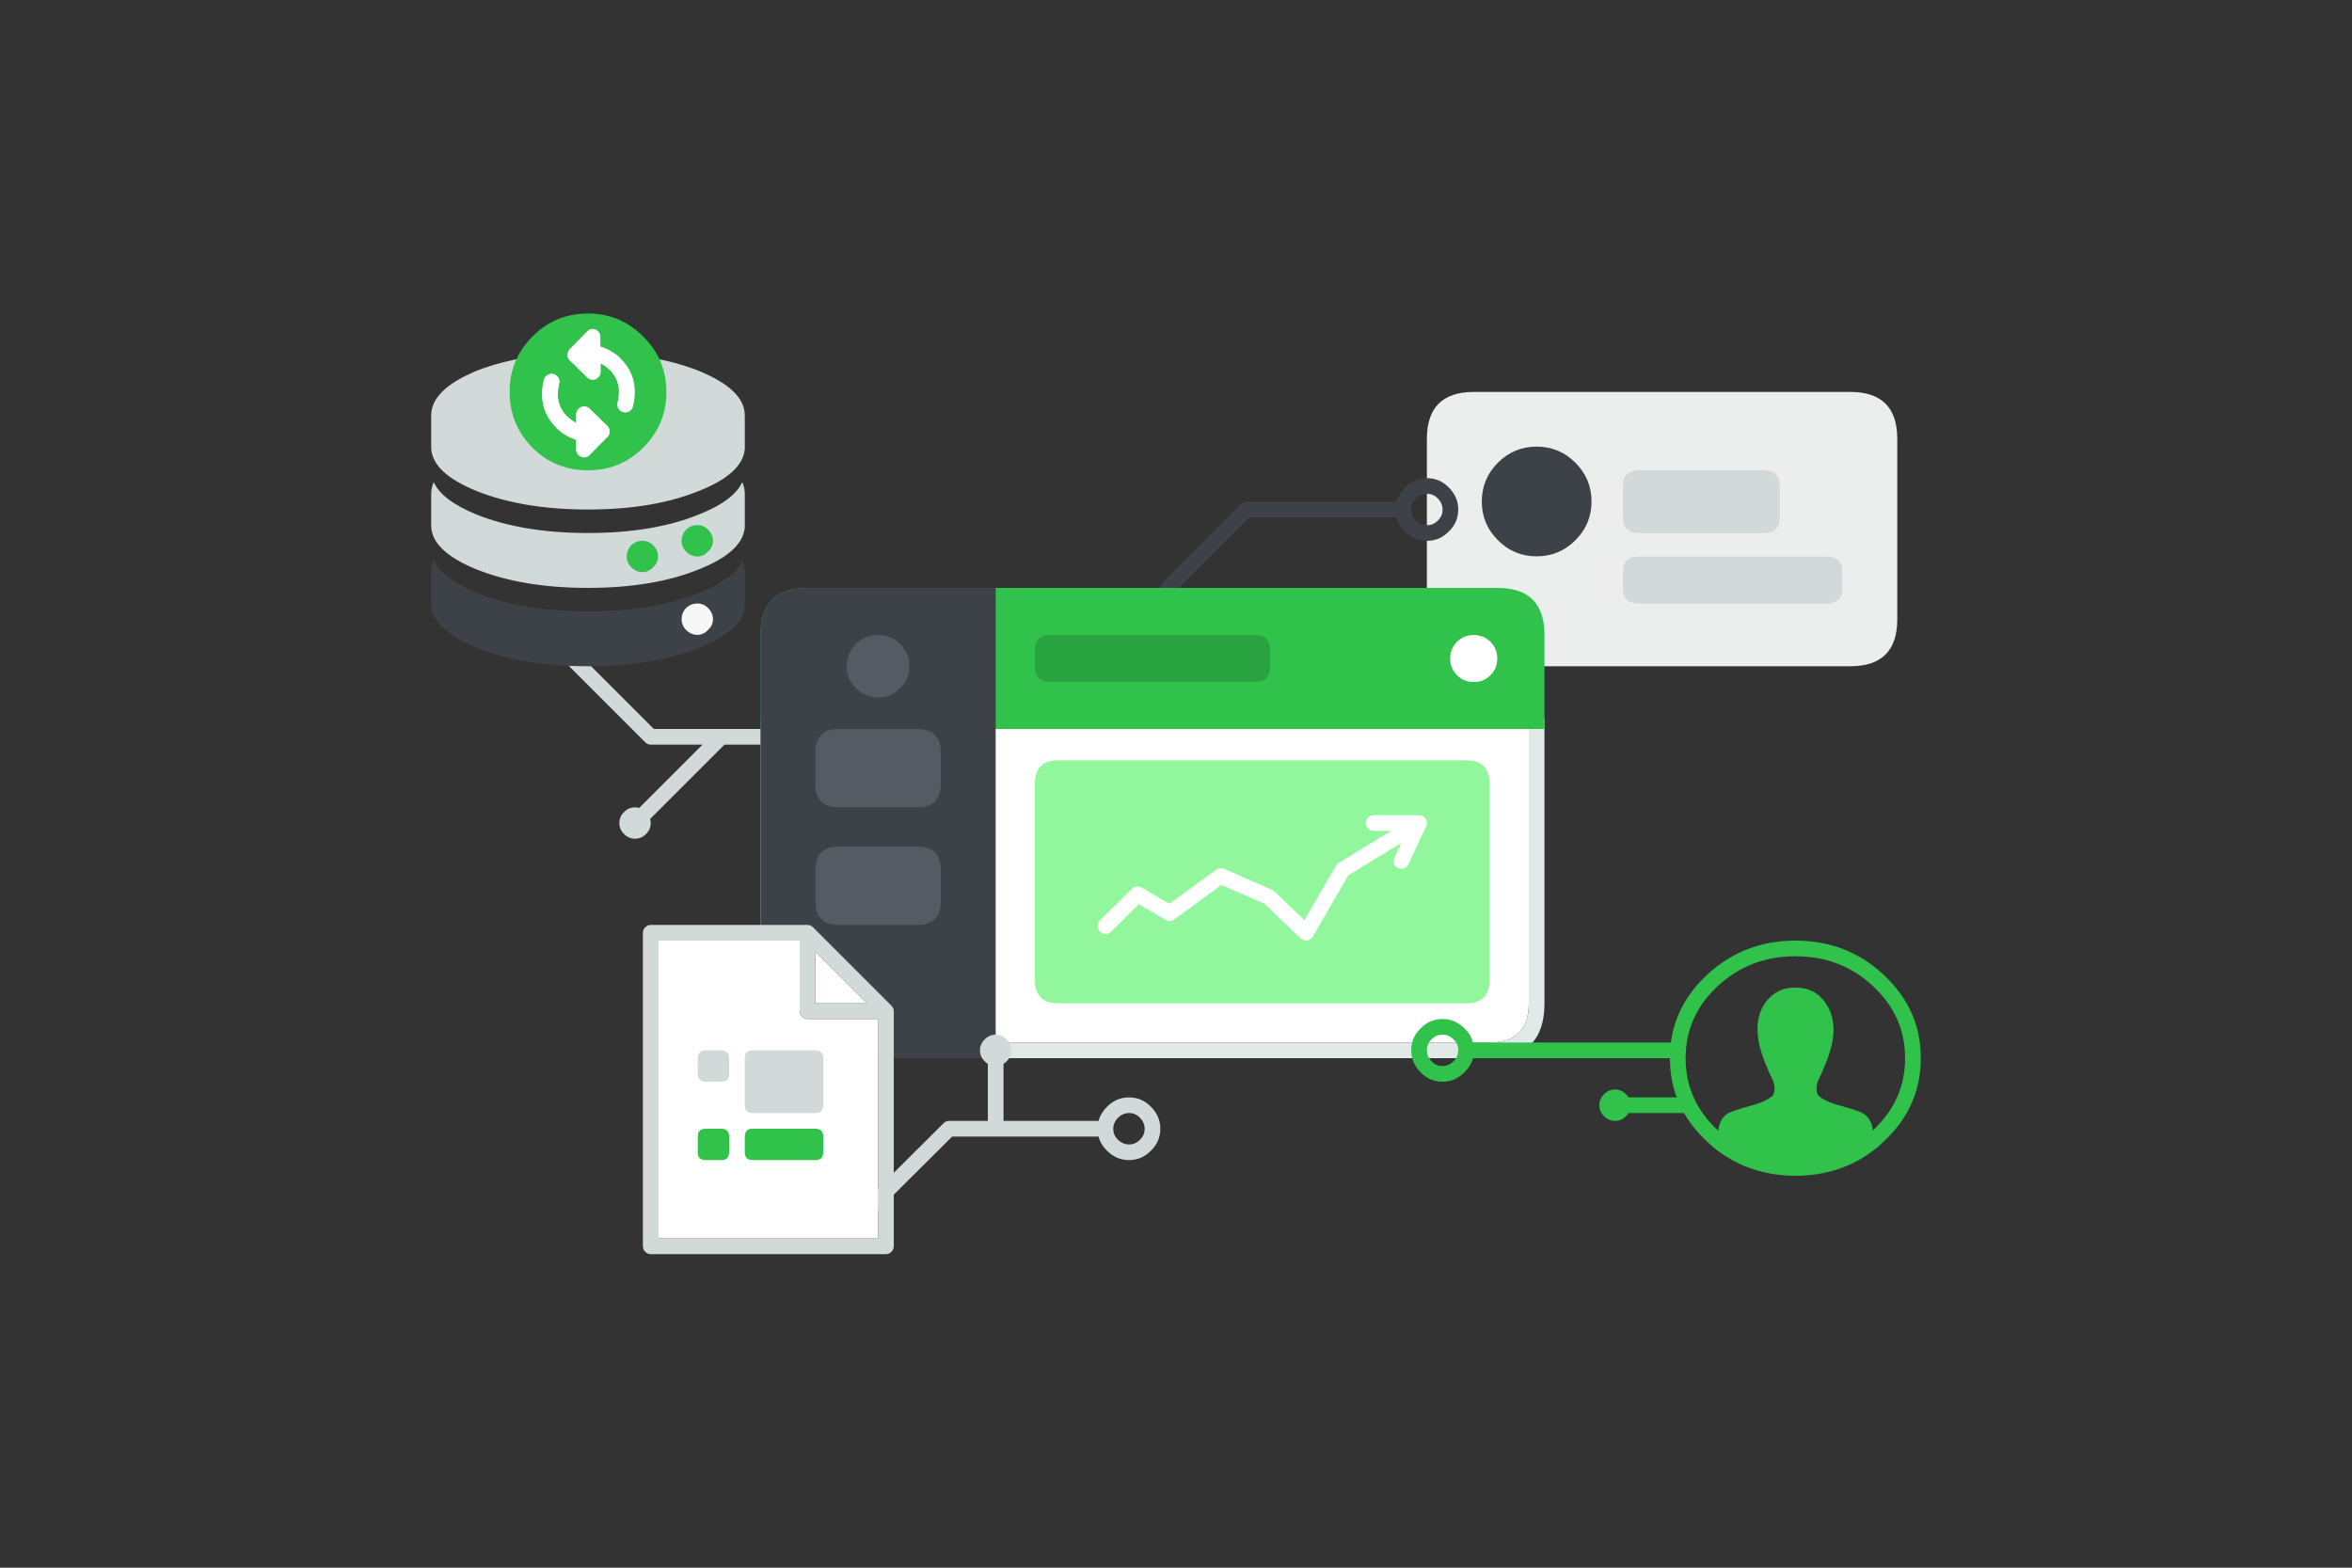 <?xml version="1.0" encoding="utf-8"?>
<!-- Generator: Adobe Illustrator 15.0.0, SVG Export Plug-In . SVG Version: 6.00 Build 0)  -->
<!DOCTYPE svg PUBLIC "-//W3C//DTD SVG 1.1//EN" "http://www.w3.org/Graphics/SVG/1.1/DTD/svg11.dtd">
<svg version="1.1" id="Vrstva_1" xmlns="http://www.w3.org/2000/svg" xmlns:xlink="http://www.w3.org/1999/xlink" x="0px" y="0px"
	 width="300px" height="200px" viewBox="0 0 300 200" enable-background="new 0 0 300 200" xml:space="preserve">
<rect x="0" y="0" width="300" height="200" fill="#333333" stroke="none"/>
<g>
	<path fill-rule="evenodd" clip-rule="evenodd" fill="#D1D9D9" d="M73,83c0.273,0.002,0.507,0.103,0.7,0.3l9.7,9.7H103
		c0.273,0.002,0.507,0.103,0.7,0.3c0.197,0.193,0.298,0.427,0.3,0.7c-0.002,0.273-0.103,0.507-0.3,0.7
		c-0.193,0.197-0.427,0.298-0.7,0.3H92.4l-9.476,9.475c0.052,0.166,0.076,0.341,0.075,0.525c0.004,0.535-0.196,1.001-0.6,1.4
		c-0.399,0.403-0.865,0.604-1.4,0.6c-0.535,0.004-1.001-0.196-1.4-0.6c-0.403-0.399-0.604-0.865-0.6-1.4
		c-0.004-0.535,0.196-1.001,0.6-1.4c0.399-0.403,0.865-0.604,1.4-0.6c0.186-0.001,0.36,0.023,0.525,0.075L89.6,95H83
		c-0.273-0.002-0.507-0.103-0.7-0.3l-10-10c-0.197-0.193-0.298-0.427-0.3-0.7c0.002-0.273,0.103-0.507,0.3-0.7
		C72.493,83.103,72.727,83.002,73,83z"/>
	<path fill-rule="evenodd" clip-rule="evenodd" fill="#ECEEEE" d="M188,50h48c4,0,6,2,6,6v23c0,4-2,6-6,6h-48c-4,0-6-2-6-6V56
		C182,52,184,50,188,50z"/>
	<path fill-rule="evenodd" clip-rule="evenodd" fill="#D1D9D9" d="M207,62c0-1.333,0.667-2,2-2h16c1.333,0,2,0.667,2,2v4
		c0,1.333-0.667,2-2,2h-16c-1.333,0-2-0.667-2-2V62z"/>
	<path fill-rule="evenodd" clip-rule="evenodd" fill="#D1D9D9" d="M207,73c0-1.333,0.667-2,2-2h24c1.333,0,2,0.667,2,2v2
		c0,1.333-0.667,2-2,2h-24c-1.333,0-2-0.667-2-2V73z"/>
	<path fill-rule="evenodd" clip-rule="evenodd" fill="#3C4248" d="M191.058,59.033c1.371-1.371,3.02-2.056,4.944-2.056
		c1.926,0,3.573,0.685,4.944,2.056c1.37,1.37,2.056,3.019,2.056,4.944c0,1.925-0.686,3.573-2.056,4.943
		c-1.371,1.371-3.019,2.056-4.944,2.056c-1.925,0-3.573-0.685-4.944-2.056c-1.37-1.37-2.055-3.019-2.055-4.943
		C189.003,62.052,189.688,60.403,191.058,59.033z"/>
	<path fill-rule="evenodd" clip-rule="evenodd" fill="#3C4248" d="M183.4,63.6l-0.025-0.024c-0.371-0.389-0.829-0.58-1.375-0.575
		c-0.532,0.003-0.999,0.203-1.4,0.6c-0.393,0.398-0.593,0.857-0.6,1.375v0.051c0.001,0.534,0.193,0.984,0.575,1.35L180.6,66.4
		c0.401,0.396,0.868,0.597,1.4,0.6c0.546,0.005,1.004-0.187,1.375-0.575c0.017-0.017,0.033-0.033,0.05-0.05
		c0.389-0.371,0.58-0.829,0.575-1.375C183.997,64.468,183.797,64.001,183.4,63.6z M184.8,62.2l0.025,0.024
		c0.786,0.793,1.178,1.719,1.175,2.775c-0.005,1.098-0.396,2.022-1.175,2.775c-0.017,0.017-0.033,0.033-0.05,0.05
		c-0.753,0.778-1.678,1.17-2.775,1.175c-1.057,0.003-1.982-0.389-2.775-1.175L179.2,67.8c-0.544-0.518-0.902-1.118-1.075-1.8H159.4
		l-9.7,9.7c-0.193,0.197-0.427,0.298-0.7,0.3c-0.273-0.002-0.507-0.103-0.7-0.3c-0.197-0.193-0.298-0.427-0.3-0.7
		c0.002-0.273,0.103-0.507,0.3-0.7l10-10c0.193-0.197,0.427-0.298,0.7-0.3h19.125c0.175-0.661,0.533-1.262,1.075-1.8
		c0.799-0.804,1.731-1.203,2.8-1.2C183.109,61.005,184.043,61.404,184.8,62.2z"/>
	<g>
		<path fill-rule="evenodd" clip-rule="evenodd" fill="#FFFFFF" d="M195,93v35c0,3.333-1.667,5-5,5h-86c-3.333,0-5-1.667-5-5V93H195
			z"/>
		<path fill-rule="evenodd" clip-rule="evenodd" fill="#E1E9E9" d="M97,92c0.002-0.273,0.103-0.507,0.3-0.7
			c0.193-0.197,0.427-0.298,0.7-0.3h98c0.273,0.002,0.507,0.103,0.7,0.3c0.197,0.193,0.298,0.427,0.3,0.7v36c0,4.667-2.333,7-7,7
			h-86c-4.667,0-7-2.333-7-7V92z M195,93H99v35c0,3.333,1.667,5,5,5h86c3.333,0,5-1.667,5-5V93z"/>
		<path fill-rule="evenodd" clip-rule="evenodd" fill="#31C24C" d="M97,81c0-4,2-6,6-6h88c4,0,6,2,6,6v12H97V81z"/>
		<path fill-rule="evenodd" clip-rule="evenodd" fill="#FFFFFF" d="M190.106,86.146c-0.577,0.578-1.289,0.867-2.133,0.867
			c-0.845,0-1.556-0.289-2.133-0.867c-0.578-0.578-0.867-1.288-0.867-2.133s0.289-1.556,0.867-2.134
			c0.577-0.577,1.288-0.866,2.133-0.866c0.844,0,1.556,0.289,2.133,0.866c0.578,0.578,0.867,1.289,0.867,2.134
			S190.685,85.567,190.106,86.146z"/>
		<path fill-rule="evenodd" clip-rule="evenodd" fill="#3C4248" d="M97,81c0-4,2-6,6-6h24v60h-24c-4,0-6-2-6-6V81z"/>
		<path fill-rule="evenodd" clip-rule="evenodd" fill="#28A33F" d="M132,83c0-1.333,0.667-2,2-2h26c1.333,0,2,0.667,2,2v2
			c0,1.333-0.667,2-2,2h-26c-1.333,0-2-0.667-2-2V83z"/>
		<path fill-rule="evenodd" clip-rule="evenodd" fill="#545B62" d="M114.8,87.8c-0.767,0.8-1.7,1.2-2.8,1.2s-2.05-0.4-2.85-1.2
			c-0.767-0.767-1.15-1.7-1.15-2.8s0.384-2.05,1.15-2.85c0.8-0.768,1.75-1.15,2.85-1.15s2.033,0.383,2.8,1.15
			c0.8,0.8,1.2,1.75,1.2,2.85S115.6,87.033,114.8,87.8z"/>
		<path fill-rule="evenodd" clip-rule="evenodd" fill="#545B62" d="M104,96c0-2,1-3,3-3h10c2,0,3,1,3,3v4c0,2-1,3-3,3h-10
			c-2,0-3-1-3-3V96z"/>
		<path fill-rule="evenodd" clip-rule="evenodd" fill="#545B62" d="M104,111c0-2,1-3,3-3h10c2,0,3,1,3,3v4c0,2-1,3-3,3h-10
			c-2,0-3-1-3-3V111z"/>
		<path fill-rule="evenodd" clip-rule="evenodd" fill="#92F69D" d="M132,100c0-2,1-3,3-3h52c2,0,3,1,3,3v25c0,2-1,3-3,3h-52
			c-2,0-3-1-3-3V100z"/>
		<path fill-rule="evenodd" clip-rule="evenodd" fill="#FFFFFF" d="M149.25,117.5c-0.196,0.014-0.38-0.028-0.55-0.125l-3.45-2.025
			l-3.55,3.525c-0.195,0.189-0.429,0.281-0.7,0.275c-0.282-0.003-0.524-0.104-0.725-0.301c-0.19-0.194-0.282-0.428-0.275-0.699
			c0.003-0.282,0.103-0.524,0.3-0.726l4.101-4.05c0.161-0.156,0.353-0.248,0.574-0.275c0.222-0.028,0.43,0.013,0.625,0.125
			l3.551,2.075l5.975-4.35c0.143-0.108,0.301-0.176,0.475-0.2c0.173-0.021,0.34,0.005,0.5,0.075l6.15,2.7
			c0.11,0.049,0.211,0.115,0.3,0.199l3.825,3.676l4.025-6.95c0.078-0.146,0.187-0.262,0.324-0.351l6.726-4.1h-2.25
			c-0.274-0.002-0.507-0.103-0.7-0.3c-0.197-0.193-0.298-0.427-0.3-0.7c0.002-0.273,0.103-0.507,0.3-0.7
			c0.193-0.197,0.426-0.298,0.7-0.3h5.8c0.082-0.003,0.165,0.006,0.25,0.025c0.262,0.064,0.462,0.215,0.6,0.449
			c0.099,0.158,0.148,0.334,0.15,0.525c0.003,0.082-0.006,0.165-0.025,0.25c-0.035,0.145-0.094,0.27-0.175,0.375l-2.149,4.625
			c-0.112,0.251-0.295,0.426-0.551,0.525c-0.252,0.098-0.502,0.089-0.75-0.025c-0.252-0.111-0.427-0.295-0.524-0.55
			c-0.098-0.252-0.089-0.502,0.024-0.75l0.875-1.9l-6.75,4.125l-4.524,7.825c-0.101,0.178-0.242,0.312-0.425,0.4
			c-0.192,0.086-0.393,0.11-0.601,0.074c-0.201-0.028-0.376-0.112-0.524-0.25l-4.625-4.425L155.8,112.9l-6.024,4.399
			C149.618,117.42,149.443,117.486,149.25,117.5z"/>
	</g>
	<path fill-rule="evenodd" clip-rule="evenodd" fill="#31C24C" d="M229,120c4.432,0.005,8.19,1.463,11.275,4.375
		c3.151,2.933,4.727,6.475,4.725,10.625c0.002,4.14-1.564,7.673-4.7,10.6l-0.024,0.025c-0.209,0.208-0.434,0.417-0.676,0.625v0.025
		c-0.215,0.176-0.448,0.352-0.699,0.524l-0.025,0.025c-2.8,2.112-6.092,3.171-9.875,3.175c-3.761-0.004-7.061-1.07-9.9-3.2
		c-0.016-0.009-0.033-0.017-0.05-0.024c-0.177-0.15-0.368-0.301-0.575-0.45c-0.025-0.025-0.05-0.05-0.074-0.075
		c-0.242-0.208-0.467-0.417-0.676-0.625L217.7,145.6c-3.136-2.927-4.702-6.46-4.7-10.6c-0.002-4.15,1.573-7.692,4.725-10.625
		C220.846,121.463,224.604,120.005,229,120z M232.75,127.8c0.833,1.134,1.2,2.5,1.1,4.101c-0.1,1.267-0.482,2.649-1.149,4.149
		c-0.134,0.4-0.4,1-0.8,1.8c-0.268,0.733-0.268,1.367,0,1.9c0.6,0.533,1.533,0.967,2.8,1.3c1.566,0.434,2.55,0.767,2.95,1
		c0.633,0.367,1.033,1.017,1.199,1.95c0,0.023,0.009,0.099,0.025,0.225l0.05-0.05c2.716-2.534,4.073-5.593,4.075-9.175
		c-0.002-3.582-1.359-6.641-4.075-9.175c-2.715-2.556-6.023-3.83-9.925-3.825c-3.87-0.005-7.179,1.27-9.925,3.825
		c-2.716,2.534-4.073,5.593-4.075,9.175c0.002,3.582,1.359,6.641,4.075,9.175l0.024,0.025c0.025,0.025,0.051,0.05,0.075,0.075
		c0.017-0.158,0.025-0.249,0.025-0.275c0.167-0.934,0.566-1.583,1.2-1.95c0.399-0.233,1.383-0.566,2.949-1
		c1.268-0.333,2.2-0.767,2.801-1.3c0.267-0.533,0.267-1.167,0-1.9c-0.4-0.8-0.667-1.399-0.801-1.8
		c-0.666-1.5-1.05-2.883-1.149-4.149c-0.134-1.601,0.217-2.967,1.05-4.101c0.967-1.233,2.217-1.833,3.75-1.8
		C230.566,125.967,231.816,126.566,232.75,127.8z"/>
	<path fill-rule="evenodd" clip-rule="evenodd" fill="#D1D9D9" d="M55.325,61.5c0.687,1.556,2.511,2.938,5.475,4.15
		C64.733,67.217,69.467,68,75,68s10.233-0.783,14.1-2.35c2.999-1.178,4.857-2.562,5.575-4.15C94.892,61.984,95,62.484,95,63
		c0,0.033,0,0.066,0,0.1V66c0,0.033,0,0.066,0,0.1v1c0,0.067,0,0.134,0,0.2c-0.2,2.101-2.167,3.884-5.9,5.351
		C85.233,74.217,80.533,75,75,75s-10.267-0.783-14.2-2.35c-3.805-1.556-5.738-3.389-5.8-5.5V66.1c0-0.033,0-0.066,0-0.1v-2.9
		c0-0.033,0-0.066,0-0.1C55,62.486,55.108,61.986,55.325,61.5z"/>
	<path fill-rule="evenodd" clip-rule="evenodd" fill="#D1D9D9" d="M60.8,47.3C64.733,45.767,69.467,45,75,45s10.233,0.767,14.1,2.3
		C93.033,48.9,95,50.8,95,53c0,0.033,0,0.066,0,0.1V56c0,0.033,0,0.066,0,0.1v1c0,0.067,0,0.134,0,0.2
		c-0.2,2.101-2.167,3.884-5.9,5.351C85.233,64.217,80.533,65,75,65s-10.267-0.783-14.2-2.35c-3.805-1.556-5.738-3.389-5.8-5.5V56.1
		c0-0.033,0-0.066,0-0.1v-2.9c0-0.033,0-0.066,0-0.1C55,50.8,56.934,48.9,60.8,47.3z"/>
	<path fill-rule="evenodd" clip-rule="evenodd" fill="#3C4248" d="M55,73.1c0-0.033,0-0.066,0-0.1c0-0.532,0.117-1.049,0.35-1.55
		c0.67,1.575,2.503,2.975,5.5,4.2c3.934,1.566,8.667,2.35,14.2,2.35s10.233-0.783,14.101-2.35c2.965-1.165,4.814-2.532,5.55-4.101
		C94.9,72.02,95,72.504,95,73c0,0.033,0,0.066,0,0.1v4c0,0.067,0,0.134,0,0.2c-0.167,2.101-2.117,3.884-5.85,5.351
		C85.25,84.217,80.533,85,75,85s-10.25-0.783-14.15-2.35c-3.866-1.567-5.816-3.417-5.85-5.551V73.1z"/>
	<path fill-rule="evenodd" clip-rule="evenodd" fill="#F7F7F8" d="M90.939,78.992c0,0.533-0.21,0.99-0.629,1.371
		c-0.381,0.419-0.838,0.629-1.371,0.629s-1.01-0.21-1.429-0.629c-0.381-0.381-0.571-0.838-0.571-1.371s0.19-1.01,0.571-1.429
		c0.419-0.381,0.896-0.571,1.429-0.571s0.99,0.19,1.371,0.571C90.729,77.982,90.939,78.459,90.939,78.992z"/>
	<path fill-rule="evenodd" clip-rule="evenodd" fill="#31C24C" d="M90.939,68.992c0,0.533-0.21,0.99-0.629,1.371
		c-0.381,0.419-0.838,0.629-1.371,0.629s-1.01-0.21-1.429-0.629c-0.381-0.381-0.571-0.838-0.571-1.371s0.19-1.01,0.571-1.429
		c0.419-0.381,0.896-0.571,1.429-0.571s0.99,0.19,1.371,0.571C90.729,67.982,90.939,68.459,90.939,68.992z"/>
	<path fill-rule="evenodd" clip-rule="evenodd" fill="#31C24C" d="M83.939,70.992c0,0.533-0.21,0.99-0.629,1.371
		c-0.381,0.419-0.838,0.629-1.371,0.629s-1.01-0.21-1.429-0.629c-0.381-0.381-0.571-0.838-0.571-1.371s0.19-1.01,0.571-1.429
		c0.419-0.381,0.896-0.571,1.429-0.571s0.99,0.19,1.371,0.571C83.729,69.982,83.939,70.459,83.939,70.992z"/>
	<g>
		<path fill-rule="evenodd" clip-rule="evenodd" fill="#31C24C" d="M76.3,42.25c-0.192-0.197-0.426-0.298-0.7-0.3
			c-0.273,0.002-0.507,0.103-0.699,0.3l-2.25,2.3c-0.082,0.077-0.149,0.168-0.2,0.275c-0.055,0.108-0.088,0.225-0.101,0.35v0.075
			c0.002,0.115,0.018,0.224,0.051,0.325l0.05,0.1c0.067,0.148,0.167,0.273,0.3,0.375l2.15,2.101c0.192,0.197,0.426,0.297,0.699,0.3
			c0.274-0.003,0.508-0.103,0.7-0.3c0.198-0.193,0.298-0.427,0.3-0.7V46.35c0.41,0.207,0.793,0.482,1.15,0.825V47.15
			c0.797,0.801,1.196,1.734,1.2,2.8c-0.003,0.509-0.062,0.976-0.175,1.399c-0.072,0.264-0.039,0.514,0.1,0.75
			c0.145,0.242,0.354,0.401,0.625,0.476c0.264,0.071,0.514,0.038,0.75-0.101c0.242-0.145,0.4-0.354,0.475-0.625
			c0.153-0.575,0.229-1.209,0.226-1.899c0.003-1.602-0.597-3.002-1.8-4.2v-0.025c-0.768-0.735-1.617-1.243-2.551-1.524v-1.25
			C76.598,42.676,76.498,42.443,76.3,42.25z M82.05,42.95C84.017,44.883,85,47.233,85,50s-0.983,5.133-2.95,7.1
			C80.117,59.033,77.767,60,75,60c-2.8,0-5.167-0.967-7.1-2.9C65.967,55.133,65,52.767,65,50s0.967-5.117,2.9-7.05
			C69.833,40.983,72.2,40,75,40C77.767,40,80.117,40.983,82.05,42.95z M77.725,54.8c-0.008-0.025-0.016-0.05-0.024-0.075
			c-0.047-0.149-0.13-0.283-0.25-0.399l-2.25-2.2c-0.205-0.188-0.447-0.28-0.726-0.275c-0.265,0.005-0.489,0.105-0.675,0.301
			c-0.196,0.193-0.296,0.427-0.3,0.699v1.101c-0.41-0.207-0.793-0.482-1.15-0.825v0.025c-0.796-0.802-1.196-1.735-1.199-2.801
			c0.002-0.509,0.061-0.975,0.175-1.399c0.071-0.264,0.038-0.514-0.101-0.75c-0.145-0.242-0.353-0.401-0.625-0.476
			c-0.263-0.071-0.513-0.038-0.75,0.101c-0.242,0.145-0.4,0.354-0.475,0.625c-0.153,0.575-0.229,1.208-0.225,1.899
			c-0.004,1.602,0.597,3.002,1.8,4.2v0.025c0.767,0.735,1.616,1.243,2.55,1.524v1.25c0.002,0.274,0.103,0.508,0.3,0.7
			c0.193,0.198,0.427,0.298,0.7,0.3c0.273-0.002,0.507-0.102,0.7-0.3l2.125-2.175c0.052-0.033,0.102-0.075,0.149-0.125
			c0.155-0.166,0.247-0.358,0.275-0.575c0.002-0.041,0.002-0.083,0-0.125v-0.024C77.752,54.95,77.743,54.875,77.725,54.8z"/>
		<path fill-rule="evenodd" clip-rule="evenodd" fill="#FFFFFF" d="M76.3,42.25c0.198,0.193,0.298,0.426,0.3,0.7v1.25
			c0.934,0.281,1.783,0.789,2.551,1.524v0.025c1.203,1.198,1.803,2.599,1.8,4.2c0.003,0.69-0.072,1.324-0.226,1.899
			c-0.074,0.271-0.232,0.48-0.475,0.625c-0.236,0.139-0.486,0.172-0.75,0.101c-0.271-0.074-0.48-0.233-0.625-0.476
			c-0.139-0.236-0.172-0.486-0.1-0.75c0.113-0.424,0.172-0.891,0.175-1.399c-0.004-1.065-0.403-1.999-1.2-2.8v0.024
			c-0.357-0.343-0.74-0.618-1.15-0.825v1.101c-0.002,0.273-0.102,0.507-0.3,0.7c-0.192,0.197-0.426,0.297-0.7,0.3
			c-0.273-0.003-0.507-0.103-0.699-0.3l-2.15-2.101c-0.133-0.102-0.232-0.227-0.3-0.375l-0.05-0.1
			c-0.033-0.102-0.049-0.21-0.051-0.325v-0.075c0.013-0.125,0.046-0.241,0.101-0.35c0.051-0.107,0.118-0.198,0.2-0.275l2.25-2.3
			c0.192-0.197,0.426-0.298,0.699-0.3C75.874,41.952,76.107,42.053,76.3,42.25z"/>
		<path fill-rule="evenodd" clip-rule="evenodd" fill="#FFFFFF" d="M77.725,54.8c0.019,0.075,0.027,0.15,0.025,0.226v0.024
			c0.002,0.042,0.002,0.084,0,0.125c-0.028,0.217-0.12,0.409-0.275,0.575c-0.048,0.05-0.098,0.092-0.149,0.125L75.2,58.05
			c-0.193,0.198-0.427,0.298-0.7,0.3c-0.273-0.002-0.507-0.102-0.7-0.3c-0.197-0.192-0.298-0.426-0.3-0.7V56.1
			c-0.934-0.281-1.783-0.789-2.55-1.524V54.55c-1.203-1.198-1.804-2.599-1.8-4.2c-0.004-0.691,0.071-1.324,0.225-1.899
			c0.074-0.271,0.232-0.48,0.475-0.625c0.237-0.139,0.487-0.172,0.75-0.101c0.272,0.074,0.48,0.233,0.625,0.476
			c0.139,0.236,0.172,0.486,0.101,0.75c-0.114,0.425-0.173,0.891-0.175,1.399c0.003,1.065,0.403,1.999,1.199,2.801v-0.025
			c0.357,0.343,0.74,0.618,1.15,0.825V52.85c0.004-0.272,0.104-0.506,0.3-0.699c0.186-0.195,0.41-0.296,0.675-0.301
			c0.278-0.005,0.521,0.087,0.726,0.275l2.25,2.2c0.12,0.116,0.203,0.25,0.25,0.399C77.709,54.75,77.717,54.774,77.725,54.8z"/>
	</g>
	<path fill-rule="evenodd" clip-rule="evenodd" fill="#D1D9D9" d="M127.025,132c0.523,0.003,0.982,0.203,1.375,0.6
		c0.403,0.399,0.604,0.865,0.6,1.4c0.004,0.535-0.196,1.001-0.6,1.4c-0.127,0.127-0.26,0.236-0.4,0.324V143h12.125
		c0.175-0.661,0.533-1.262,1.075-1.8c0.799-0.804,1.731-1.203,2.8-1.2c1.109,0.005,2.043,0.404,2.8,1.2l0.025,0.024
		c0.786,0.793,1.178,1.719,1.175,2.775c-0.005,1.098-0.396,2.022-1.175,2.775c-0.017,0.017-0.033,0.033-0.05,0.05
		c-0.753,0.778-1.678,1.17-2.775,1.175c-1.057,0.003-1.982-0.389-2.775-1.175L141.2,146.8c-0.544-0.518-0.902-1.118-1.075-1.8
		H121.45l-9.75,9.7c-0.195,0.198-0.429,0.298-0.7,0.3c-0.273-0.002-0.507-0.103-0.7-0.3c-0.198-0.194-0.298-0.428-0.3-0.7
		c0.003-0.273,0.104-0.507,0.3-0.7l10.05-10c0.195-0.196,0.428-0.296,0.7-0.3H126v-7.275c-0.141-0.088-0.273-0.196-0.4-0.324
		c-0.403-0.399-0.604-0.865-0.6-1.4c-0.004-0.535,0.196-1.001,0.6-1.4c0.393-0.396,0.852-0.597,1.375-0.6H127.025z M145.4,142.6
		l-0.025-0.024c-0.371-0.389-0.829-0.58-1.375-0.575c-0.532,0.003-0.999,0.203-1.4,0.6c-0.393,0.398-0.593,0.857-0.6,1.375v0.051
		c0.001,0.534,0.193,0.984,0.575,1.35l0.024,0.025c0.401,0.396,0.868,0.597,1.4,0.6c0.546,0.005,1.004-0.187,1.375-0.575
		c0.017-0.017,0.033-0.033,0.05-0.05c0.389-0.371,0.58-0.829,0.575-1.375C145.997,143.468,145.797,143.001,145.4,142.6z"/>
	<path fill-rule="evenodd" clip-rule="evenodd" fill="#FFFFFF" d="M102,120v9c0.002,0.273,0.103,0.507,0.3,0.7
		c0.193,0.197,0.427,0.298,0.7,0.3h9v28H84v-38H102z M104,121.4l6.6,6.6H104V121.4z"/>
	<path fill-rule="evenodd" clip-rule="evenodd" fill="#D1D9D9" d="M83,118h20c0.273,0.002,0.507,0.103,0.7,0.3l10,10
		c0.197,0.193,0.298,0.427,0.3,0.7v30c-0.002,0.273-0.103,0.507-0.3,0.7c-0.193,0.197-0.427,0.298-0.7,0.3H83
		c-0.273-0.002-0.507-0.103-0.7-0.3c-0.197-0.193-0.298-0.427-0.3-0.7v-40c0.002-0.273,0.103-0.507,0.3-0.7
		C82.493,118.103,82.727,118.002,83,118z M104,121.4v6.6h6.6L104,121.4z M102,120H84v38h28v-28h-9c-0.273-0.002-0.507-0.103-0.7-0.3
		c-0.197-0.193-0.298-0.427-0.3-0.7V120z"/>
	<path fill-rule="evenodd" clip-rule="evenodd" fill="#D1D9D9" d="M92,138h-2c-0.667,0-1-0.333-1-1v-2c0-0.667,0.333-1,1-1h2
		c0.667,0,1,0.333,1,1v2C93,137.667,92.667,138,92,138z"/>
	<path fill-rule="evenodd" clip-rule="evenodd" fill="#D1D9D9" d="M104,142h-8c-0.667,0-1-0.333-1-1v-6c0-0.667,0.333-1,1-1h8
		c0.667,0,1,0.333,1,1v6C105,141.667,104.667,142,104,142z"/>
	<path fill-rule="evenodd" clip-rule="evenodd" fill="#31C24C" d="M92,148h-2c-0.667,0-1-0.333-1-1v-2c0-0.667,0.333-1,1-1h2
		c0.667,0,1,0.333,1,1v2C93,147.667,92.667,148,92,148z"/>
	<path fill-rule="evenodd" clip-rule="evenodd" fill="#31C24C" d="M104,148h-8c-0.667,0-1-0.333-1-1v-2c0-0.667,0.333-1,1-1h8
		c0.667,0,1,0.333,1,1v2C105,147.667,104.667,148,104,148z"/>
	<path fill-rule="evenodd" clip-rule="evenodd" fill="#31C24C" d="M215,140c0.273,0.002,0.507,0.103,0.7,0.3
		c0.197,0.193,0.298,0.427,0.3,0.7c-0.002,0.273-0.103,0.507-0.3,0.7c-0.193,0.197-0.427,0.298-0.7,0.3h-7.275
		c-0.088,0.141-0.197,0.273-0.324,0.4c-0.399,0.403-0.865,0.604-1.4,0.6c-0.535,0.004-1.001-0.196-1.4-0.6
		c-0.396-0.393-0.597-0.852-0.6-1.375v-0.051c0.003-0.523,0.203-0.982,0.6-1.375c0.399-0.403,0.865-0.604,1.4-0.6
		c0.535-0.004,1.001,0.196,1.4,0.6c0.128,0.127,0.236,0.26,0.324,0.4H215z M182.625,132.575c-0.017,0.017-0.033,0.033-0.05,0.05
		c-0.389,0.371-0.58,0.829-0.575,1.375c0.003,0.532,0.203,0.999,0.6,1.4l0.025,0.024c0.371,0.389,0.829,0.58,1.375,0.575
		c0.532-0.003,0.999-0.203,1.4-0.6c0.396-0.401,0.597-0.868,0.6-1.4c0.005-0.546-0.187-1.004-0.575-1.375L185.4,132.6
		c-0.401-0.396-0.868-0.597-1.4-0.6C183.454,131.995,182.996,132.187,182.625,132.575z M213,133c0.273,0.002,0.507,0.103,0.7,0.3
		c0.197,0.193,0.298,0.427,0.3,0.7c-0.002,0.273-0.103,0.507-0.3,0.7c-0.193,0.197-0.427,0.298-0.7,0.3h-25
		c-0.042,0-0.084,0-0.125,0c-0.173,0.659-0.531,1.259-1.075,1.8c-0.799,0.804-1.731,1.203-2.8,1.2c-1.109-0.005-2.042-0.404-2.8-1.2
		l-0.025-0.024c-0.786-0.793-1.178-1.719-1.175-2.775c0.005-1.098,0.396-2.022,1.175-2.775c0.017-0.017,0.033-0.033,0.05-0.05
		c0.753-0.778,1.678-1.17,2.775-1.175c1.057-0.003,1.982,0.389,2.775,1.175l0.024,0.025c0.546,0.52,0.904,1.12,1.075,1.8
		c0.042,0,0.084,0,0.125,0H213z"/>
</g>
</svg>
